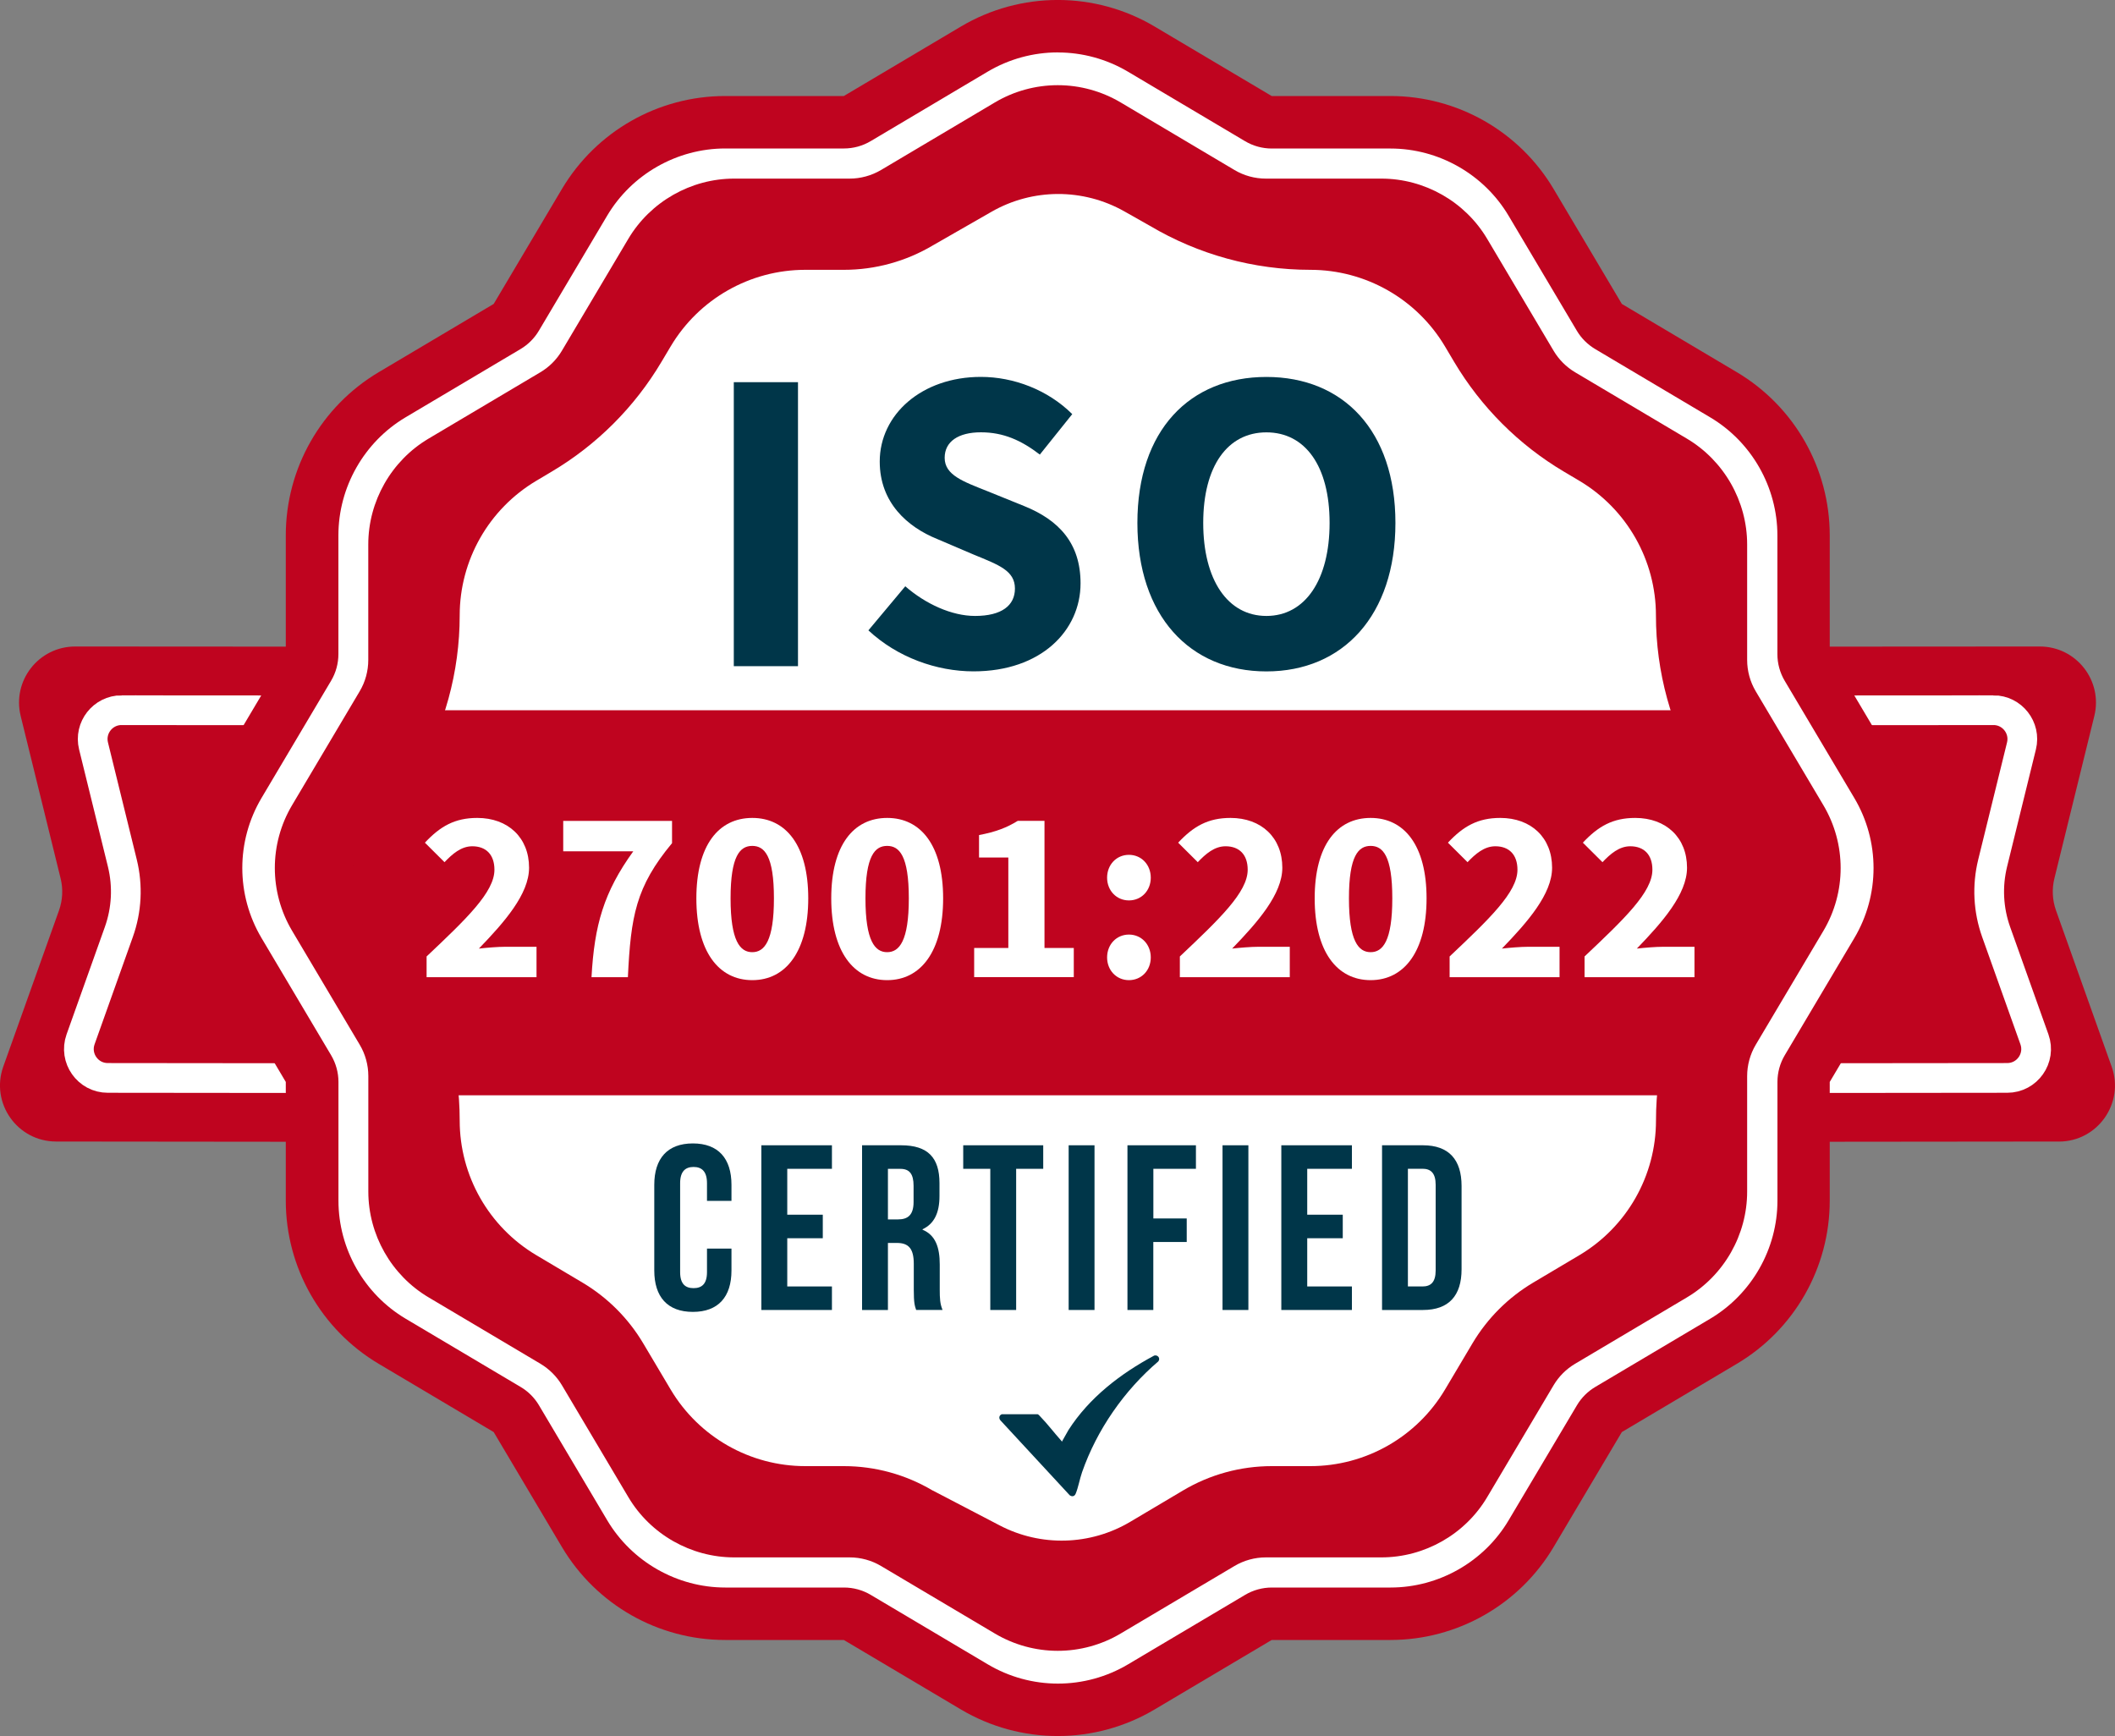 <?xml version="1.0" encoding="UTF-8"?>
<svg id="Layer_2" data-name="Layer 2" xmlns="http://www.w3.org/2000/svg" viewBox="0 0 400 328.32">
  <rect x="0" y="0" width="400" height="328.32" fill="#808080" stroke="none"/>
  <defs>
    <style>
      .cls-1 {
        fill: #fff;
      }

      .cls-2 {
        fill: #bf041f;
      }

      .cls-3 {
        fill: none;
        stroke: #fff;
        stroke-miterlimit: 10;
        stroke-width: 5.62px;
      }

      .cls-4 {
        fill: #003649;
      }
    </style>
  </defs>
  <g id="Layer_2-2" data-name="Layer 2">
    <g>
      <g>
        <g>
          <g>
            <path class="cls-2" d="M10.6,215.89l99.54.1,9.62-86.67c.41-3.73-2.5-6.99-6.25-6.99l-99.29-.06c-6.89,0-11.95,6.45-10.31,13.14l7.55,30.71c.5,2.02.39,4.14-.31,6.09L.62,201.72c-2.46,6.9,2.65,14.16,9.98,14.17Z"/>
            <path class="cls-3" d="M23,134.32l84.08.05-7.72,69.57-78.98-.08c-3.77,0-6.41-3.74-5.14-7.3l7.24-20.31c1.49-4.19,1.72-8.69.66-13.01l-5.45-22.16c-.85-3.44,1.76-6.77,5.31-6.77Z"/>
          </g>
          <g>
            <path class="cls-2" d="M389.4,215.89l-99.54.1-9.62-86.67c-.41-3.73,2.5-6.99,6.25-6.99l99.29-.06c6.89,0,11.95,6.45,10.31,13.14l-7.55,30.71c-.5,2.02-.39,4.14.31,6.09l10.52,29.52c2.46,6.9-2.65,14.16-9.98,14.17Z"/>
            <path class="cls-3" d="M377,134.32l-84.08.05,7.72,69.57,78.98-.08c3.77,0,6.41-3.74,5.14-7.3l-7.24-20.31c-1.49-4.19-1.72-8.69-.66-13.01l5.45-22.16c.85-3.44-1.76-6.77-5.31-6.77Z"/>
          </g>
        </g>
        <g>
          <path class="cls-2" d="M359.19,145.84l-13.14-22.14v-22.45c0-12.66-6.68-24.39-17.57-30.86l-21.75-12.91-12.91-21.75c-6.47-10.89-18.19-17.57-30.86-17.57h-22.45l-22.14-13.14c-11.29-6.7-25.35-6.7-36.64,0l-22.14,13.14h-22.45c-12.66,0-24.39,6.68-30.86,17.57l-12.91,21.75-21.75,12.91c-10.89,6.47-17.57,18.19-17.57,30.86v22.45l-13.14,22.14c-6.7,11.29-6.7,25.35,0,36.64l13.14,22.14v22.45c0,12.66,6.68,24.39,17.57,30.86l21.75,12.91,12.91,21.75c6.47,10.89,18.19,17.57,30.86,17.57h22.45l22.14,13.14c11.29,6.7,25.35,6.7,36.64,0l22.14-13.14h22.45c12.66,0,24.39-6.68,30.86-17.57l12.91-21.75,21.75-12.91c10.89-6.46,17.57-18.19,17.57-30.86v-22.45l13.14-22.14c6.7-11.29,6.7-25.35,0-36.64Z"/>
          <path class="cls-1" d="M176.38,281.89c-5.07-3.01-10.87-4.61-16.78-4.61h-7.3c-10.45,0-20.13-5.51-25.47-14.5l-5.18-8.72c-2.81-4.73-6.76-8.68-11.49-11.49l-8.72-5.18c-8.99-5.34-14.5-15.02-14.5-25.47h0c0-10.69-2.88-21.18-8.33-30.37l-1.35-2.28c-5.53-9.32-5.53-20.92,0-30.24l1.35-2.28c5.45-9.19,8.33-19.68,8.33-30.36h0c0-10.46,5.51-20.13,14.5-25.47l2.89-1.72c8.56-5.08,15.7-12.22,20.78-20.78l1.72-2.89c5.34-8.99,15.02-14.5,25.47-14.5h7.31c5.9,0,11.7-1.59,16.78-4.6l11.13-6.38c7.78-4.46,17.33-4.48,25.13-.07l4.81,2.72c9.19,5.45,19.68,8.33,30.36,8.33h0c10.45,0,20.13,5.51,25.47,14.5l1.72,2.9c5.08,8.55,12.22,15.7,20.77,20.77l2.9,1.72c8.99,5.34,14.5,15.02,14.5,25.47h0c0,10.69,2.88,21.18,8.34,30.37l1.35,2.27c5.53,9.32,5.53,20.92,0,30.24l-1.35,2.28c-5.45,9.19-8.33,19.67-8.33,30.36h0c0,10.46-5.51,20.14-14.5,25.48l-8.72,5.18c-4.73,2.81-8.68,6.76-11.49,11.49l-5.18,8.72c-5.34,8.99-15.02,14.5-25.47,14.5h-7.31c-5.91,0-11.71,1.59-16.79,4.61l-9.97,5.92c-7.56,4.49-16.91,4.75-24.7.68l-12.68-6.61Z"/>
          <path class="cls-1" d="M200.06,16.11c4.18,0,8.28,1.13,11.88,3.26l21.53,12.78c1.79,1.07,3.85,1.63,5.94,1.63h21.84c8.17,0,15.84,4.36,20.01,11.39l12.56,21.16c.99,1.67,2.39,3.07,4.06,4.07l21.16,12.56c7.02,4.17,11.39,11.84,11.39,20.01v21.84c0,2.09.56,4.14,1.63,5.94l12.79,21.54c4.35,7.33,4.35,16.43,0,23.76l-12.79,21.53c-1.07,1.8-1.63,3.86-1.63,5.94v21.84c0,8.17-4.36,15.83-11.39,20.01l-21.16,12.56c-1.67.99-3.07,2.39-4.06,4.06l-12.56,21.16c-4.17,7.03-11.84,11.39-20.01,11.39h-21.84c-2.09,0-4.14.56-5.94,1.63l-21.54,12.78c-3.59,2.13-7.7,3.26-11.88,3.26s-8.28-1.13-11.88-3.26l-21.54-12.78c-1.8-1.07-3.85-1.63-5.94-1.63h-21.84c-8.17,0-15.84-4.36-20.01-11.39l-12.56-21.16c-.99-1.67-2.4-3.07-4.07-4.07l-21.16-12.56c-7.03-4.17-11.39-11.84-11.39-20.01v-21.84c0-2.1-.57-4.16-1.64-5.95l-12.78-21.53c-4.35-7.33-4.35-16.43,0-23.75l12.78-21.53c1.07-1.79,1.63-3.85,1.63-5.94v-21.84c0-8.17,4.36-15.84,11.39-20.01l21.16-12.56c1.67-.99,3.08-2.4,4.07-4.07l12.56-21.16c4.17-7.02,11.84-11.39,20.01-11.39h21.84c2.09,0,4.15-.57,5.95-1.63l21.53-12.78c3.59-2.13,7.7-3.26,11.88-3.26M200.06,9.91c-4.66,0-9.25,1.26-13.26,3.64l-22.13,13.14c-1.53.91-3.28,1.39-5.06,1.39h-22.45c-9.12,0-17.68,4.87-22.33,12.71l-12.91,21.75c-.84,1.42-2.04,2.62-3.46,3.47l-21.75,12.91c-7.84,4.65-12.71,13.21-12.71,22.33v22.45c0,1.78-.48,3.54-1.39,5.06l-13.14,22.14c-4.86,8.18-4.86,18.34,0,26.52l13.14,22.13c.91,1.53,1.4,3.28,1.4,5.07v22.45c0,9.12,4.87,17.68,12.71,22.33l21.75,12.91c1.42.84,2.62,2.04,3.46,3.46l12.91,21.75c4.66,7.84,13.21,12.72,22.33,12.72h22.45c1.78,0,3.53.48,5.06,1.39l22.14,13.14c4.01,2.38,8.59,3.64,13.26,3.64s9.25-1.26,13.26-3.64l22.14-13.14c1.53-.91,3.28-1.39,5.06-1.39h22.45c9.12,0,17.68-4.87,22.33-12.72l12.92-21.75c.84-1.42,2.04-2.62,3.46-3.46l21.75-12.91c7.84-4.66,12.71-13.21,12.71-22.33v-22.45c0-1.78.48-3.53,1.39-5.06l13.14-22.13c4.86-8.18,4.86-18.34,0-26.52l-13.15-22.14c-.91-1.53-1.39-3.28-1.39-5.06v-22.45c0-9.12-4.87-17.68-12.71-22.33l-21.76-12.92c-1.42-.85-2.62-2.04-3.46-3.46l-12.91-21.75c-4.66-7.84-13.21-12.71-22.33-12.71h-22.45c-1.78,0-3.53-.48-5.06-1.39l-22.14-13.14c-4.01-2.38-8.6-3.64-13.26-3.64h0Z"/>
        </g>
        <polygon class="cls-2" points="326.32 207.15 73.8 207.15 65.52 155.19 73.8 134.32 326.32 134.32 332.31 155.32 326.32 207.15"/>
        <g>
          <path class="cls-1" d="M80.68,180.89c7.52-7.11,12.83-12.16,12.83-16.4,0-2.86-1.59-4.44-4.19-4.44-2.1,0-3.77,1.45-5.25,3.01l-3.71-3.69c2.91-3.11,5.67-4.68,9.9-4.68,5.83,0,9.8,3.72,9.8,9.42,0,4.98-4.65,10.28-9.49,15.29,1.52-.17,3.58-.34,4.95-.34h5.95v5.75h-20.79v-3.92Z"/>
          <path class="cls-1" d="M119.77,161h-13.25v-5.75h20.58v4.21c-6.86,8.25-7.8,13.83-8.35,25.35h-6.88c.54-9.84,2.31-16.07,7.9-23.81Z"/>
          <path class="cls-1" d="M131.7,169.9c0-10.06,4.22-15.21,10.58-15.21s10.58,5.19,10.58,15.21-4.22,15.47-10.58,15.47-10.58-5.41-10.58-15.47ZM146.37,169.9c0-8.07-1.8-9.92-4.1-9.92s-4.1,1.85-4.1,9.92,1.8,10.18,4.1,10.18,4.1-2.11,4.1-10.18Z"/>
          <path class="cls-1" d="M157.21,169.9c0-10.06,4.22-15.21,10.58-15.21s10.58,5.19,10.58,15.21-4.22,15.47-10.58,15.47-10.58-5.41-10.58-15.47ZM171.88,169.9c0-8.07-1.8-9.92-4.1-9.92s-4.1,1.85-4.1,9.92,1.8,10.18,4.1,10.18,4.1-2.11,4.1-10.18Z"/>
          <path class="cls-1" d="M184.24,179.29h6.46v-17.11h-5.54v-4.25c3.17-.6,5.26-1.41,7.33-2.69h5.05v24.04h5.54v5.52h-18.84v-5.52Z"/>
          <path class="cls-1" d="M209.38,165.99c0-2.44,1.76-4.32,4.13-4.32s4.13,1.88,4.13,4.32-1.76,4.3-4.13,4.3-4.13-1.88-4.13-4.3ZM209.38,181.07c0-2.44,1.76-4.32,4.13-4.32s4.13,1.88,4.13,4.32-1.76,4.3-4.13,4.3-4.13-1.88-4.13-4.3Z"/>
          <path class="cls-1" d="M223.14,180.89c7.52-7.11,12.83-12.16,12.83-16.4,0-2.86-1.59-4.44-4.19-4.44-2.1,0-3.77,1.45-5.25,3.01l-3.71-3.69c2.91-3.11,5.67-4.68,9.9-4.68,5.83,0,9.8,3.72,9.8,9.42,0,4.98-4.65,10.28-9.49,15.29,1.52-.17,3.58-.34,4.95-.34h5.95v5.75h-20.79v-3.92Z"/>
          <path class="cls-1" d="M248.64,169.9c0-10.06,4.22-15.21,10.58-15.21s10.58,5.19,10.58,15.21-4.22,15.47-10.58,15.47-10.58-5.41-10.58-15.47ZM263.32,169.9c0-8.07-1.8-9.92-4.1-9.92s-4.1,1.85-4.1,9.92,1.8,10.18,4.1,10.18,4.1-2.11,4.1-10.18Z"/>
          <path class="cls-1" d="M274.16,180.89c7.52-7.11,12.83-12.16,12.83-16.4,0-2.86-1.59-4.44-4.19-4.44-2.1,0-3.77,1.45-5.25,3.01l-3.71-3.69c2.91-3.11,5.67-4.68,9.9-4.68,5.83,0,9.8,3.72,9.8,9.42,0,4.98-4.65,10.28-9.49,15.29,1.52-.17,3.58-.34,4.95-.34h5.95v5.75h-20.79v-3.92Z"/>
          <path class="cls-1" d="M299.68,180.89c7.52-7.11,12.83-12.16,12.83-16.4,0-2.86-1.59-4.44-4.19-4.44-2.1,0-3.77,1.45-5.25,3.01l-3.71-3.69c2.91-3.11,5.67-4.68,9.9-4.68,5.83,0,9.8,3.72,9.8,9.42,0,4.98-4.65,10.28-9.49,15.29,1.52-.17,3.58-.34,4.95-.34h5.95v5.75h-20.79v-3.92Z"/>
        </g>
        <g>
          <path class="cls-4" d="M138.34,236.14v4.14c0,4.98-2.49,7.83-7.3,7.83s-7.3-2.85-7.3-7.83v-16.2c0-4.98,2.49-7.83,7.3-7.83s7.3,2.85,7.3,7.83v3.03h-4.63v-3.34c0-2.22-.98-3.07-2.54-3.07s-2.54.85-2.54,3.07v16.82c0,2.23.98,3.03,2.54,3.03s2.54-.8,2.54-3.03v-4.45h4.63Z"/>
          <path class="cls-4" d="M148.89,229.73h6.72v4.45h-6.72v9.12h8.45v4.45h-13.35v-31.15h13.35v4.45h-8.45v8.68Z"/>
          <path class="cls-4" d="M173.27,247.75c-.27-.8-.45-1.29-.45-3.83v-4.89c0-2.89-.98-3.96-3.2-3.96h-1.69v12.68h-4.89v-31.15h7.39c5.07,0,7.25,2.36,7.25,7.16v2.45c0,3.2-1.02,5.25-3.2,6.27v.09c2.45,1.02,3.25,3.34,3.25,6.58v4.81c0,1.51.04,2.62.53,3.78h-4.98ZM167.93,221.05v9.57h1.91c1.82,0,2.94-.8,2.94-3.29v-3.07c0-2.22-.76-3.2-2.49-3.2h-2.36Z"/>
          <path class="cls-4" d="M182.17,216.6h15.13v4.45h-5.12v26.7h-4.89v-26.7h-5.12v-4.45Z"/>
          <path class="cls-4" d="M202.11,216.6h4.89v31.15h-4.89v-31.15Z"/>
          <path class="cls-4" d="M218.12,230.44h6.32v4.45h-6.32v12.86h-4.89v-31.15h12.95v4.45h-8.05v9.39Z"/>
          <path class="cls-4" d="M231.21,216.6h4.89v31.15h-4.89v-31.15Z"/>
          <path class="cls-4" d="M247.23,229.73h6.72v4.45h-6.72v9.12h8.45v4.45h-13.35v-31.15h13.35v4.45h-8.45v8.68Z"/>
          <path class="cls-4" d="M261.38,216.6h7.74c4.89,0,7.3,2.71,7.3,7.7v15.75c0,4.98-2.4,7.7-7.3,7.7h-7.74v-31.15ZM266.27,221.05v22.25h2.76c1.56,0,2.49-.8,2.49-3.03v-16.2c0-2.22-.93-3.03-2.49-3.03h-2.76Z"/>
        </g>
        <path class="cls-4" d="M200.82,272.67l1.25-2.21c3.92-6.13,9.87-10.69,16.22-14.09.67-.2,1.24.53.77,1.11-6.43,5.47-11.62,12.94-14.41,20.94-.44,1.25-.74,2.97-1.22,4.09-.22.51-.68.59-1.12.28l-13.08-14.14c-.38-.4-.29-1,.24-1.18h6.79c.18.08.3.23.43.37,1.38,1.41,2.69,3.15,4.03,4.64.05.06.1.13.1.2Z"/>
      </g>
      <g>
        <path class="cls-4" d="M138.78,72.28h12.14v53.71h-12.14v-53.71Z"/>
        <path class="cls-4" d="M164.24,119.21l6.97-8.33c3.82,3.33,8.77,5.61,13.19,5.61,5.07,0,7.55-2,7.55-5.18,0-3.38-3.05-4.47-7.75-6.4l-6.98-2.98c-5.57-2.26-10.84-6.84-10.84-14.64,0-8.9,7.95-16.01,19.13-16.01,6.19,0,12.65,2.44,17.28,7.04l-6.13,7.65c-3.54-2.71-6.9-4.21-11.15-4.21s-6.85,1.74-6.85,4.82c0,3.29,3.51,4.49,8.2,6.36l6.84,2.77c6.56,2.65,10.66,7.02,10.66,14.61,0,8.92-7.44,16.65-20.24,16.65-6.99,0-14.42-2.65-19.9-7.77Z"/>
        <path class="cls-4" d="M215.11,98.9c0-17.55,9.91-27.61,24.4-27.61s24.4,10.13,24.4,27.61-9.91,28.08-24.4,28.08-24.4-10.53-24.4-28.08ZM251.46,98.9c0-10.77-4.62-17.13-11.95-17.13s-11.95,6.36-11.95,17.13,4.62,17.59,11.95,17.59,11.95-6.82,11.95-17.59Z"/>
      </g>
    </g>
  </g>
</svg>